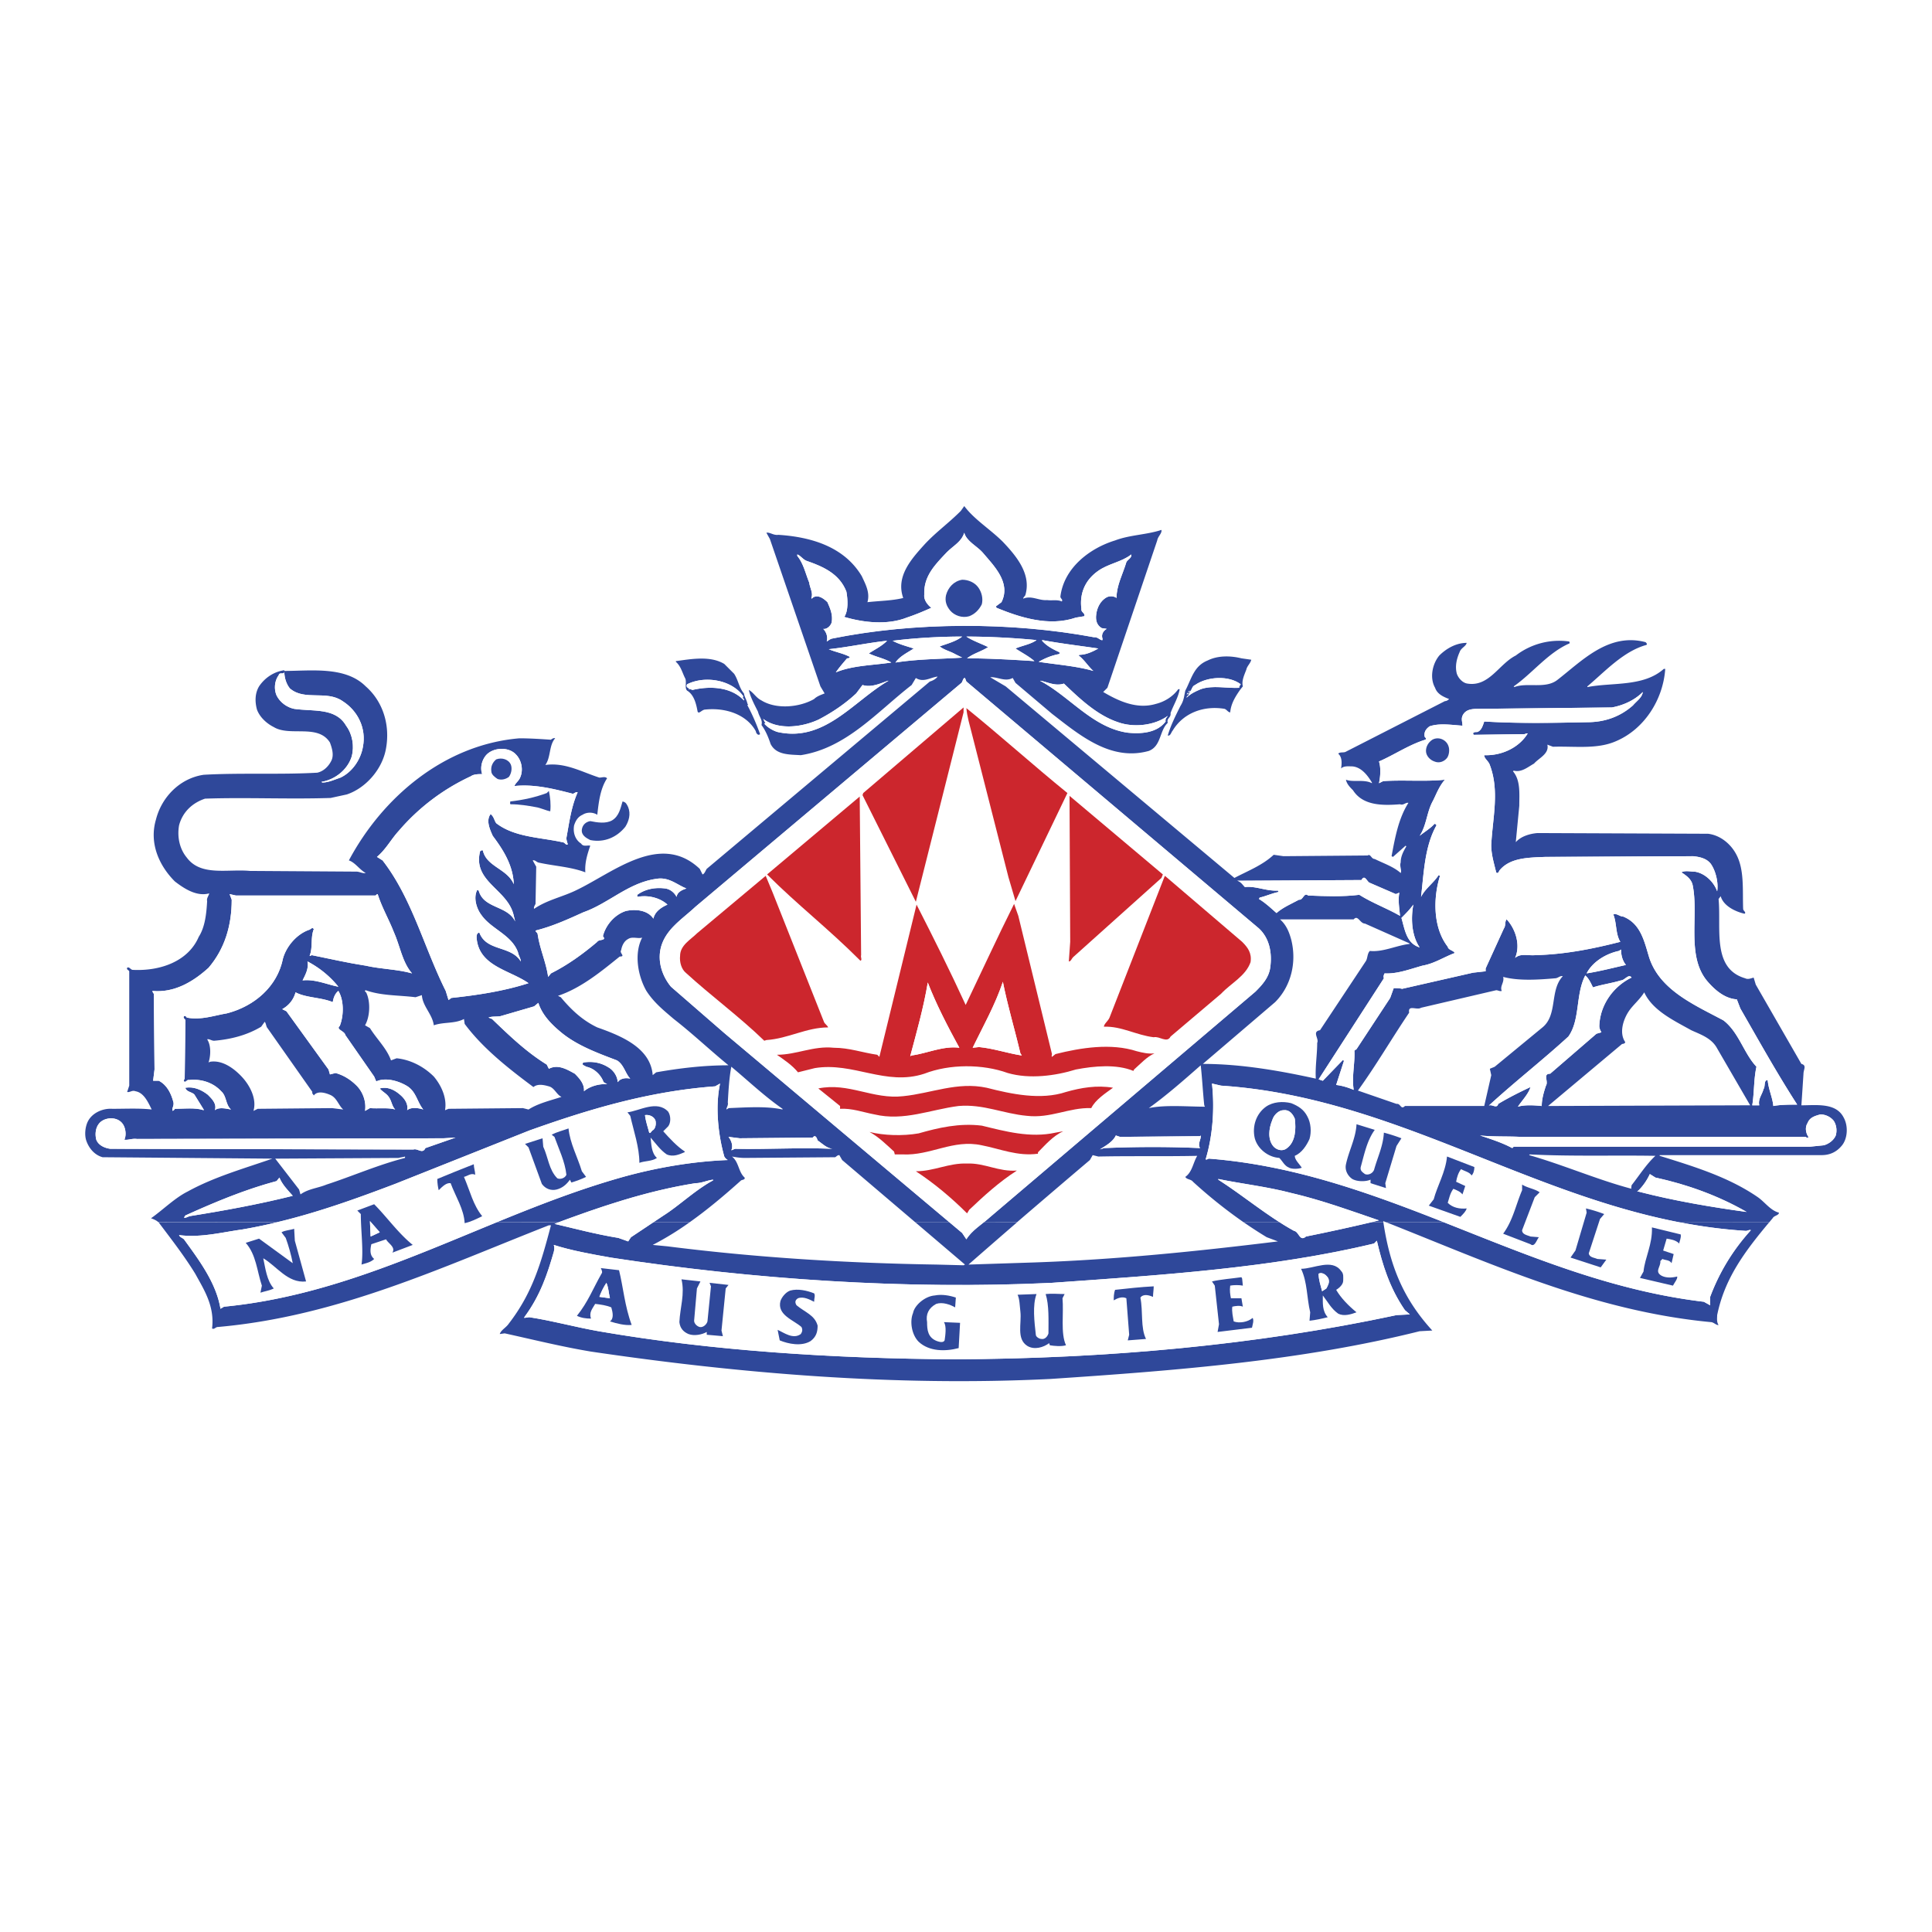 <svg xmlns="http://www.w3.org/2000/svg" width="2500" height="2500" viewBox="0 0 192.756 192.756"><g fill-rule="evenodd" clip-rule="evenodd"><path fill="#fff" d="M0 0h192.756v192.756H0V0z"/><path d="M15.797 121.942c.014 0 .027.012.039.024 1.261 1.681 2.521 3.29 3.641 5.11.841 1.541 1.96 3.221 1.681 5.461.209.14.35-.141.56-.141 11.971-1.05 22.333-5.95 33.044-10.15h.209c-.98 3.71-1.82 6.721-4.2 9.801-.28.421-.77.63-.91 1.05l.49-.069c2.87.63 5.671 1.33 8.611 1.82 14.702 2.17 30.313 3.5 45.855 2.73 12.602-.841 25.062-1.821 36.822-4.762l1.262-.069c-2.982-3.259-4.248-6.587-4.883-10.801l-1.176-.005c-2.104.492-4.352.986-6.543 1.425-.631.56-.699-.49-1.189-.561a25.802 25.802 0 0 1-1.447-.864h-3.588a43.355 43.355 0 0 0 2.305 1.495l1.119.419c-7.98.98-16.102 1.82-24.361 2.101l-6.512.211c1.594-1.395 3.209-2.8 4.844-4.213l-3.307-.013c-.641.514-1.317 1.007-1.747 1.705l-.42-.631-1.278-1.074h-3.403l4.961 4.226-.14.069-2.661-.069c-9.03-.141-18.062-.701-26.882-1.82l-1.47-.141a30.06 30.06 0 0 0 3.689-2.265h-3.619l-2.241 1.495-.28.419-.98-.35c-2.17-.35-4.271-.91-6.371-1.4l.399-.148-6.147-.016c-8.754 3.579-17.375 7.474-27.225 8.426l-.351.209c-.42-2.59-2.17-4.9-3.64-6.93-.14-.141-.42-.21-.49-.42 2.169.279 4.27-.281 6.3-.561a52.367 52.367 0 0 0 3.444-.711l-11.814-.012zm122.498 0c10.4 4.105 20.678 8.855 32.398 9.966.279 0 .559.35.77.28-.211-.28-.141-.701-.141-.98.738-3.623 2.697-6.281 5.201-9.27l-8.949.004a50.19 50.19 0 0 0 6.619.864c.141 0 .35-.14.49-.069a20.512 20.512 0 0 0-4.061 6.65v.84l-.631-.35c-9.311-1.109-17.568-4.636-25.918-7.925l-5.778-.01zm1.875 8.776l.49.42-1.33.07c-14.072 3.011-28.914 4.34-44.035 4.41-12.042-.07-24.222-.84-35.564-2.801-2.38-.42-4.62-1.049-6.931-1.399l-.49.069v-.069c1.61-2.171 2.31-4.341 2.94-6.511.07-.28.07-.49 0-.7 1.751.56 3.711.91 5.67 1.26 14.142 2.171 29.333 3.221 44.034 2.521 10.922-.771 21.914-1.47 32.135-3.92l.279-.28c.562 2.38 1.261 4.69 2.802 6.93z" fill="#2f489a"/><path d="M27.613 121.942c4.05-.958 7.933-2.35 11.816-3.826l13.371-5.32c5.881-2.101 11.901-3.92 18.552-4.411l.491-.279c-.491 2.24-.21 5.041.419 7.28.07.141.21.28.351.351-3.57.14-7.141.771-10.432 1.68-4.327 1.211-8.483 2.831-12.609 4.521l6.147.006c4.36-1.61 8.917-3.149 13.672-3.896.63 0 1.12-.279 1.75-.35v.07c-1.82.98-3.361 2.52-5.041 3.57l-.909.605h3.619c1.786-1.266 3.497-2.708 5.131-4.176.14-.07.42-.07.35-.28-.629-.561-.56-1.54-1.26-2.101.35.07.84.141 1.26.141l9.031-.07c.14-.07.209-.21.42-.21l.28.49 7.291 6.206h3.403l-22.455-18.877-5.32-4.621c-.98-1.19-1.47-2.87-.84-4.41.63-1.541 2.1-2.451 3.29-3.571l26.533-22.332c.14-.14.14-.491.35-.491l.141.351 29.192 24.643c1.051.98 1.332 2.45 1.121 3.92-.141.979-.77 1.68-1.471 2.38l-26.533 22.542a11.4 11.4 0 0 1-.562.473l3.307-.007c2.389-2.051 4.816-4.129 7.268-6.206l.281-.49.559.14c3.221-.069 6.721 0 9.871-.069-.42.699-.49 1.609-1.189 2.1.141.28.561.211.77.49a48.715 48.715 0 0 0 5.047 4.037l3.588-.001c-2.098-1.341-4.059-2.933-6.113-4.246v-.069c2.379.489 4.898.77 7.279 1.399 3.012.7 5.881 1.75 8.752 2.73-.244.06-.49.118-.738.178l1.176.008-.018-.115.295.116 5.779-.001c-7.467-2.932-15.006-5.686-23.436-6.346-.141 0-.211.14-.352.069.701-2.31.91-5.04.631-7.561l.91.21c16.705 1.109 29.883 10.579 45.746 13.638l8.949-.011c.109-.134.219-.265.33-.396.141-.28.631-.28.631-.561-.842-.21-1.4-1.05-2.102-1.54-2.939-2.03-6.439-3.08-9.801-4.13v-.07h16.172c.77 0 1.471-.28 2.031-.98.559-.699.629-1.96.141-2.8-.771-1.471-2.732-1.189-4.201-1.189.07-.98.139-2.101.209-3.151 0-.42.35-.84-.209-.979l-4.551-7.911-.211-.7c-.279.07-.559.211-.84.07-3.359-.98-2.379-4.97-2.66-7.911l.211-.28c.279.98 1.471 1.541 2.379 1.75.211-.14-.139-.28-.139-.49-.07-1.89.139-3.919-.701-5.46-.561-1.05-1.609-1.89-2.801-2.03l-17.012-.07c-.84.07-1.68.351-2.17.911l.35-3.641c0-1.19.141-2.521-.629-3.431l.07-.069c.77.209 1.4-.35 2.029-.701.49-.559 1.541-.979 1.33-1.89l.561.21c2.17-.071 4.41.28 6.301-.561 2.801-1.19 4.691-4.13 4.9-7.21h-.141c-2.029 1.82-5.18 1.33-7.631 1.82v-.073c1.682-1.399 3.57-3.5 5.881-4.13.141-.07 0-.21-.07-.28-3.709-.979-6.369 1.891-8.82 3.781-1.189.91-3.01.209-4.271.7l-.068-.071c1.82-1.26 3.43-3.359 5.529-4.27.07 0 .07-.14 0-.209a7.1 7.1 0 0 0-5.32 1.4c-1.68.84-2.66 3.15-4.83 2.8-.49-.07-.91-.561-1.051-.98-.209-.77 0-1.54.281-2.17.141-.42.629-.56.699-.911-1.051 0-2.029.561-2.73 1.261-.699.84-.98 2.239-.42 3.22.211.63.84.91 1.4 1.121-.141.14-.279.209-.42.209l-9.871 5.041c-.209.14-.631 0-.77.21.42.35.35 1.05.279 1.47.281-.28.77-.209 1.121-.209.91.07 1.539.91 1.959 1.61v.07c-.77-.42-1.889-.07-2.59-.351.07.42.42.771.701 1.051.979 1.54 2.939 1.54 4.689 1.399.35.14.561-.21.84-.14-.98 1.541-1.33 3.431-1.68 5.32l.141.07 1.26-1.12.07.07c-.281.49-.561.98-.561 1.61-.141.35.141.771 0 1.051-.699-.631-1.75-.98-2.59-1.4-.352 0-.42-.56-.701-.351l-8.4.07-.98-.14c-1.119 1.05-2.59 1.61-3.92 2.311L100.336 68.48l-1.541-.91c.701-.07 1.471.49 2.242.07l.279.491 3.639 3.08c2.801 2.17 5.881 4.76 9.662 3.71 1.26-.491 1.051-2.03 1.891-2.8-.141-.491.35-.491.279-.98.279-.77.77-1.54.91-2.38h-.141c-.559.77-1.398 1.26-2.238 1.469-1.891.561-3.711-.28-5.252-1.189l.42-.42 4.971-14.702c.07-.419.49-.699.42-1.049-1.471.489-3.15.489-4.621 1.049-2.52.771-5.109 2.73-5.459 5.602 0 .21.279.279.139.49-.42-.21-.98-.07-1.469-.14-.84.07-1.541-.49-2.381-.14 0-.14.139-.21.211-.351.629-2.1-.912-3.92-2.24-5.32-1.262-1.26-2.871-2.24-3.852-3.57l-.35.49c-1.26 1.26-2.381 2.03-3.57 3.29-1.33 1.47-2.94 3.221-2.17 5.391-1.121.28-2.38.28-3.571.42.28-.979-.21-1.82-.56-2.59-1.75-2.94-5.041-3.92-8.331-4.131-.49.07-.84-.28-1.19-.209l.35.63 5.041 14.701.419.701c-.35.14-.77.279-1.05.56-1.47.84-3.78 1.05-5.25.14-.561-.28-.771-.77-1.26-1.05.14.7.56 1.47.91 2.17.14.561.49.84.35 1.331.42.561.7 1.26.91 1.89.561 1.12 1.891 1.05 3.01 1.12 4.551-.7 7.631-4.341 11.062-7l.42-.701c.77.491 1.47-.07 2.17-.14-.14.21-.49.42-.77.49L70.512 86.684c-.14.209-.21.49-.42.56l-.28-.56c-3.92-3.711-8.61.349-12.251 2.1-1.4.7-2.94.98-4.271 1.89-.07-.14.07-.35.14-.49l.07-3.711-.35-.629c.21-.071.35.139.56.209 1.54.35 3.22.42 4.69.98-.07-.98.21-1.82.49-2.66-.28-.07-.7.14-.91-.21-.56-.351-.84-1.051-.7-1.82.14-.42.35-.841.84-1.051.419-.28 1.05-.28 1.47 0 .14-1.189.28-2.59.98-3.64-.21-.21-.491-.07-.77-.07-1.75-.561-3.431-1.54-5.391-1.26.56-.771.351-1.961.98-2.661-.14-.07-.35.071-.42.141-1.05-.07-2.1-.141-3.149-.141-7.491.63-13.652 5.88-17.012 12.182.63.209 1.05.91 1.68 1.26-.28.07-.63-.141-.91-.141l-10.641-.07c-2.24-.209-4.901.56-6.3-1.33-.7-.84-.98-2.03-.77-3.22.35-1.331 1.33-2.24 2.59-2.66 4.061-.141 8.331.069 12.532-.07l1.61-.35c1.89-.63 3.57-2.521 3.92-4.621.42-2.38-.35-4.691-2.03-6.162-2.03-2.03-5.46-1.54-8.121-1.54v-.07c-1.05.141-1.96.77-2.521 1.61-.419.701-.419 1.541-.21 2.311.28.77.98 1.401 1.68 1.75 1.611.979 4.411-.35 5.601 1.54.21.56.42 1.26.14 1.82-.28.561-.77 1.05-1.399 1.19-3.571.21-7.701 0-11.341.21-2.381.35-4.201 2.24-4.761 4.48-.7 2.381.35 4.621 1.89 6.161.91.7 2.17 1.54 3.43 1.19-.07.28-.28.49-.21.77-.07 1.26-.21 2.59-.84 3.571-1.05 2.45-3.85 3.43-6.58 3.291-.21 0-.35-.351-.561-.21-.069.21.141.21.21.35v11.411l-.21.63c.28.07.49-.21.84-.069.84.14 1.261 1.119 1.611 1.819-1.19-.14-2.59-.069-3.92-.069-.98-.07-2.03.42-2.45 1.26-.28.561-.351 1.4-.141 1.96.28.771.841 1.4 1.61 1.61l16.942.141c-2.8.979-5.811 1.819-8.471 3.29-1.26.63-2.45 1.82-3.64 2.66.197.065.519.193.73.384l11.816.012zm7.475-46.46c.28-1.051.07-2.24-.56-3.081-1.05-1.82-3.29-1.4-5.18-1.68-.7-.14-1.4-.631-1.75-1.331-.28-.629-.209-1.47.21-2.03.069-.35.56 0 .56-.35 0 .629.21 1.26.561 1.68 1.47 1.26 3.64.14 5.25 1.26 1.54.98 2.38 2.73 2.031 4.551-.21 1.26-1.05 2.52-2.24 3.081-.63.209-1.19.49-1.82.49l-.07-.07c1.329-.21 2.589-1.19 3.008-2.52zM138 77.932l-.42.21c.139-.631.209-1.541 0-2.171 1.471-.63 3.01-1.68 4.619-2.169.211-.141-.068-.211-.068-.351-.07-.49.209-.77.488-.98.98-.35 2.24-.14 3.291-.07 0-.35-.139-.63 0-.979.279-.63.91-.7 1.541-.7l13.371-.14c1.119-.21 2.24-.7 3.08-1.54-.07.56-.631.91-.98 1.33-1.26 1.12-2.801 1.68-4.551 1.68-3.57.07-6.721.141-10.291-.07-.141.42-.279.911-.699 1.051-.211 0-.35 0-.42.139l.07.14 5.109-.069c.07-.071.211-.071.281-.071-.842 1.401-2.592 2.241-4.342 2.17 0 .35.42.56.561.98.98 2.59.279 5.25.141 7.981 0 .98.279 1.82.49 2.729.209.21.279-.14.35-.209 1.049-1.26 2.871-1.26 4.551-1.33l14.771-.07c.629.07 1.33.21 1.75.77.49.7.77 1.89.629 2.73-.35-.98-1.26-1.82-2.24-1.96-.42 0-.98-.14-1.328.07.42.28.979.63 1.119 1.26.631 3.011-.631 7.001 1.4 9.521.699.84 1.75 1.82 3.01 1.89l.35.91c1.891 3.291 3.641 6.441 5.672 9.592-.701 0-1.68 0-2.381.14-.07-.841-.49-1.681-.561-2.59-.42 0-.209.629-.42.909-.141.561-.561.98-.42 1.611h-.701c.211-1.261.141-2.591.422-3.851-1.262-1.331-1.75-3.431-3.291-4.62-2.871-1.541-6.371-3.011-7.42-6.302-.49-1.61-.842-3.36-2.592-4.06-.35 0-.629-.35-.98-.21.352.84.211 1.96.701 2.73-2.73.7-5.531 1.26-8.471 1.33-.77.07-1.471-.21-2.031.28.561-1.26.07-2.87-.84-3.851-.209.21-.07.63-.279.911l-1.82 3.99v.28l-1.26.141-7.07 1.609c-.281-.069-.561-.069-.84-.069l-.352.979-3.359 5.11-.211.14c.07 1.261-.279 2.591-.07 3.921-.49-.209-1.119-.42-1.75-.49l.771-2.38-.07-.14-2.031 2.1-.42-.14 6.512-10.081c-.07-.21 0-.351.07-.49 1.26.07 2.52-.42 3.779-.771 1.189-.209 2.1-.84 3.221-1.26-.141-.28-.631-.28-.701-.63-1.469-1.89-1.469-4.831-.77-7.071l-.141-.07c-.488.77-1.33 1.331-1.75 2.17.281-2.38.352-5.041 1.541-7.141-.07-.141-.141-.141-.211-.141-.35.42-1.049.84-1.471 1.19.701-1.05.701-2.38 1.332-3.5.35-.7.629-1.47 1.189-2.1-1.96.213-4.2.003-6.159.143zm16.24 30.383c-.209.63-.42 1.33-.42 2.03-.699-.069-1.68-.14-2.379.069.42-.629 1.051-1.26 1.26-1.96-1.051.49-2.17 1.05-3.221 1.681-.141.56-.699-.07-.98.21 2.59-2.38 5.461-4.62 7.98-6.931 1.191-1.681.701-4.2 1.682-6.091.35.28.561.77.77 1.19.84-.28 1.891-.421 2.801-.7.35 0 .77-.7 1.049-.28-1.75.84-3.148 2.66-3.219 4.83 0 .281.139.491.209.631l-.49.14-4.619 3.99c-.772.001-.142.772-.423 1.191zm-12.461-7.771l7.492-1.749c.209 0 .35.14.559.069-.209-.49.281-.84.141-1.4 1.539.421 3.57.281 5.182.141.279 0 .488-.28.77-.21-1.33 1.4-.49 3.851-2.031 5.11l-4.76 3.921c-.141.069-.35.14-.49.209l.141.631-.701 3.08h-7.91c-.42.421-.42-.28-.84-.21l-3.852-1.33c1.82-2.521 3.361-5.181 5.111-7.771-.142-.841.768-.211 1.188-.491zm16.522-3.43c.561-1.12 1.891-1.96 3.221-2.24l.211-.14c0 .56.141 1.12.49 1.54-1.262.281-2.59.63-3.922.84zm3.5 7.071c.072-.069.281 0 .352-.21-.631-.909-.211-2.24.35-3.08.42-.63 1.119-1.19 1.541-1.89.84 1.819 2.939 2.801 4.689 3.779.91.42 2.031.771 2.59 1.821l3.291 5.671-20.162.069 7.349-6.16zM141.01 90.253c-.279 1.47-.141 3.151.629 4.27-1.328-.42-1.469-1.749-1.818-2.94.419-.419.839-.84 1.189-1.33zm-.42 3.851l.07.07c-1.33.141-2.66.84-3.99.701-.281.28-.211.77-.42 1.05l-4.551 6.86c-.84.141-.07.841-.281 1.26 0 1.191-.209 2.382-.139 3.571-3.5-.77-7.422-1.47-11.271-1.47l7.211-6.161c1.609-1.61 2.17-3.99 1.609-6.231-.209-.77-.49-1.47-1.119-2.03h7.35c.42-.49.631.42 1.121.42l4.41 1.96zm-20.861 20.442c-3.012-.14-6.371-.14-9.592 0-.141.07-.279.07-.42.14.561-.35 1.33-.77 1.609-1.399l.42.14 7.982-.069.068-.07c.071.348-.349.838-.067 1.258zm-5.112-3.99c1.75-1.26 3.43-2.73 5.18-4.271.141 1.26.211 2.66.352 3.991l.068.139c-1.748 0-3.92-.209-5.6.141zm21.213-22.753c.35-.629.559.211.84.28l2.59 1.121.35-.14c-.141.77 0 1.54.07 2.31-1.33-.77-2.73-1.26-4.061-2.1-1.68.21-3.43.14-5.111.07-.42-.351-.488.489-.908.42-.771.42-1.611.77-2.24 1.33-.49-.42-1.051-.98-1.752-1.4l.07-.14c.631-.141 1.191-.42 1.891-.561l-.07-.139c-1.189.07-2.24-.49-3.291-.35-.209-.21-.42-.56-.77-.63l12.392-.071zm-32.625-21.842c-2.1-.14-4.619-.28-6.72-.28.63-.49 1.47-.7 2.101-1.12-.701-.351-1.541-.63-2.17-1.05 2.379 0 4.76.14 7 .35-.561.42-1.471.56-2.1.84.629.42 1.33.77 1.889 1.26zm2.451-.91c-.631-.28-1.26-.63-1.68-1.12v-.07c1.891.35 3.709.56 5.6.84-.49.279-1.189.63-1.891.63l-.068.07c.561.419.98 1.119 1.469 1.539-1.68-.49-3.641-.629-5.459-.91.629-.35 1.26-.629 2.029-.77.071.001.071-.209 0-.209zm5.881 7.001c1.541.56 3.641.35 4.971-.63-.07.14-.281.28-.211.56-.84 1.12-2.379 1.261-3.779 1.12-3.5-.49-5.811-3.641-8.752-5.18h.07c.699.14 1.471.559 2.311.28 1.539 1.469 3.291 3.149 5.39 3.85zm-29.404-9.311c.28.069.7-.211.841-.631.14-.77-.141-1.4-.42-2.03-.351-.35-.911-.77-1.4-.49-.14.07-.14.209-.21.07.21-.49-.14-.979-.21-1.541-.35-.84-.56-1.89-1.19-2.66v-.14c.28.07.56.49.91.63 1.609.56 3.29 1.26 3.99 3.08.14.77.21 1.89-.21 2.521 1.89.56 4.271.84 6.23.07.84-.28 1.68-.63 2.45-.979-.35-.28-.77-.771-.7-1.331-.07-1.82 1.05-2.94 2.24-4.201.7-.7 1.47-1.05 1.75-1.96.211.84 1.26 1.331 1.821 1.96 1.121 1.33 2.871 3.01 1.891 4.971l-.561.42.07.14c2.381.979 5.25 1.89 7.91.979l.842-.139c.139-.281-.352-.42-.281-.701-.211-1.54.35-2.87 1.609-3.78 1.051-.77 2.381-.91 3.361-1.68.07.35-.35.49-.49.77-.35 1.19-.98 2.311-.98 3.57-.279-.21-.699-.21-.98-.07-.629.35-.979 1.05-1.049 1.75-.07.561.07 1.05.559 1.33l.49.071c-.35.209-.559.559-.42.979v.14c-.209.07-.49-.35-.84-.28-8.26-1.541-17.921-1.541-26.182.14-.21.07-.351.21-.49.28.14-.488-.07-.978-.351-1.258zm-4.55 10.291c-.49-.14-1.05-.49-1.33-.84l.14-.07c-.14-.07-.14-.281-.28-.42 1.54 1.19 3.991.84 5.601.07 1.33-.7 2.59-1.541 3.71-2.59l.63-.84c.84.28 1.75-.14 2.521-.42h.069c-3.5 2.029-6.371 6.16-11.061 5.11zm5.811-5.951c.28-.42.7-.909 1.12-1.4.14 0 .209 0 .279-.14-.63-.351-1.47-.49-2.1-.77 1.96-.21 3.851-.631 5.811-.84-.56.561-1.19.84-1.82 1.26.7.351 1.54.49 2.24.91-1.82.28-3.85.28-5.53.98zm5.95-.98c.42-.63 1.19-.979 1.82-1.399-.63-.21-1.47-.42-2.1-.771 2.24-.28 4.69-.42 6.931-.42-.63.49-1.47.7-2.24.98.42.35 1.05.489 1.54.77l.7.35c-2.1.14-4.481.14-6.651.49zM61.971 94.804c.07-.419.28-.91.7-1.12.42-.279.98 0 1.4-.14-.84 1.61-.42 3.851.42 5.32.77 1.19 1.75 1.96 2.73 2.801 1.89 1.47 3.5 3.01 5.46 4.62-2.45 0-4.831.28-7.211.7l-.35.28c-.21-2.73-3.151-3.921-5.531-4.761-1.47-.699-2.59-1.75-3.641-3.011l-.28-.14c2.31-.77 4.34-2.45 6.161-3.92.632.001-.068-.349.142-.629zm10.642 15.191c.07-1.26.14-2.45.35-3.569 1.681 1.399 3.291 2.939 5.11 4.2v.069c-1.61-.35-3.57-.21-5.32-.14-.07 0-.14.07-.28.14 0-.21.21-.419.14-.7zm1.19 3.571l7.281-.07c.28-.35.42.07.49.279.489.351.91.771 1.47.841-3.36-.141-6.44.069-9.661 0-.14 0-.28.14-.42.14.21-.42 0-.98-.28-1.33l1.12.14zM58.191 91.024c2.591-.911 4.551-3.01 7.421-3.361 1.19-.14 1.96.63 2.87.98-.42.14-.91.349-.98.84-.209-.42-.629-.77-1.12-.84-1.05-.14-2.03.07-2.8.63v.21c1.05-.21 2.24.07 3.01.77-.63.28-1.261.7-1.4 1.4-.56-.84-1.75-.98-2.73-.77-1.12.35-2.03 1.4-2.31 2.521.42.489-.42.279-.56.56-1.4 1.19-2.94 2.31-4.621 3.15l-.28.35c-.209-1.47-.84-2.8-1.05-4.27 0-.14-.21-.21-.21-.35 1.68-.421 3.22-1.12 4.76-1.82zm-4.9 9.381l.42-.351c.35 1.12 1.19 2.03 2.101 2.801 1.61 1.399 3.71 2.169 5.74 2.939.7.42.84 1.33 1.33 1.82-.35-.07-.7-.07-1.05.141l-.21.21c0-.561-.42-1.19-.911-1.471-.77-.489-1.61-.63-2.52-.489-.21.279.14.279.28.42.77.14 1.47.77 1.75 1.54l.35.21c-.77-.07-1.75.209-2.31.7.07-.7-.42-1.261-.91-1.751-.77-.42-1.68-.979-2.59-.49l-.21-.42c-2.031-1.26-3.641-2.8-5.46-4.55l-.351-.141c.351-.14.771-.07 1.19-.14l3.361-.978zm-10.011 7c-.98-.979-2.311-1.68-3.71-1.82l-.56.21c-.42-1.189-1.4-2.1-2.101-3.22l-.49-.28c.49-.841.561-2.311.14-3.221 0-.069-.28-.21-.07-.279 1.54.56 3.291.489 4.971.699l.63-.21c.07 1.121 1.05 1.891 1.19 3.011.979-.351 2.1-.14 3.01-.63l.07.49c1.82 2.45 4.411 4.479 6.86 6.3.42-.35 1.051-.21 1.541-.07.56.142.77.841 1.26 1.051-1.051.351-2.311.63-3.29 1.26l-.561-.14-7.42.07-.35.141c.209-1.192-.35-2.452-1.12-3.362zm-3.361 1.821c-.561-.49-1.261-.841-2.03-.63.21.28.63.489.84.77.35.421.35.98.7 1.33-.7-.21-1.68-.069-2.521-.14l-.49.28c.14-.91-.209-1.891-.84-2.521-.63-.63-1.33-1.05-2.101-1.26l-.56.14-.14-.49-4.201-5.811-.42-.21c.63-.35 1.12-.91 1.331-1.68 1.05.56 2.52.489 3.71.979.07-.42.21-.84.56-1.12.56.91.56 2.451.139 3.5-.42.351.49.491.561.911l2.87 4.13.21.49c.91-.421 2.17-.07 3.01.42.98.561 1.05 1.61 1.681 2.38-.42-.14-1.19-.28-1.61.071.141-.629-.279-1.19-.699-1.539zm-15.752-1.751c-.77-.84-1.96-1.749-3.22-1.54l-.14.071c.21-.631.28-1.681-.14-2.311.21-.07.42.14.7.14 1.681-.14 3.291-.56 4.69-1.4l.351-.49c.14.141.14.49.28.631l4.48 6.37c-.071.14.07.21.14.351.351-.49 1.121-.28 1.61-.07.7.279.84 1.051 1.33 1.47l-1.12-.14-7.42.07-.42.21c.349-1.191-.35-2.522-1.121-3.362zm6.511-11.551c1.19.63 2.24 1.47 3.081 2.52-1.121-.21-2.311-.771-3.571-.63.28-.56.631-1.19.49-1.89zm9.101-13.021a21.174 21.174 0 0 1 7.21-5.46c.28-.21.771-.21 1.121-.21-.21-.56-.071-1.26.28-1.75.63-.91 2.311-1.051 3.08-.211.561.561.771 1.541.42 2.311-.14.35-.49.56-.56.84 1.96-.21 3.92.28 5.81.77.141 0 .28-.21.491-.14-.63 1.399-.84 3.01-1.121 4.55 0 .209.07.42.14.629-.21.141-.28-.209-.56-.209-2.24-.49-4.76-.49-6.581-1.891-.209-.28-.209-.63-.56-.91-.491.63-.07 1.54.21 2.17 1.049 1.4 2.03 2.94 2.1 4.83-.63-1.539-2.73-1.75-3.08-3.36-.07-.07-.21 0-.28.07-.77 3.081 2.801 3.781 3.36 6.44l.14.561c-.77-1.61-3.15-1.261-3.64-3.081l-.14-.07c-.42.771-.07 1.89.419 2.521.981 1.4 3.011 1.96 3.641 3.71.07.351.28.63.28.911-.98-1.61-3.43-.981-4.13-2.871-.28 0-.28.351-.28.49.21 2.87 3.291 3.221 5.181 4.55-2.381.771-5.041 1.19-7.701 1.471l-.28.21-.28-.91c-2.17-4.341-3.36-9.241-6.301-13.021l-.56-.351c.911-.769 1.401-1.749 2.171-2.589zM20.807 96.555c1.61-1.891 2.311-4.201 2.311-6.791l-.21-.56.629.14h13.932c.07-.07.14-.14.21-.14.42 1.33 1.12 2.52 1.61 3.78.63 1.4.84 3.01 1.82 4.13-1.47-.42-3.081-.42-4.621-.771-1.82-.279-3.641-.7-5.391-1.05-.069.07-.209.07-.209.07.35-.841.07-1.82.42-2.66-.14-.281-.35.07-.489.07-1.19.419-2.241 1.61-2.591 2.87-.56 2.8-2.87 4.761-5.601 5.46-1.261.211-2.591.701-3.99.42-.07-.14-.21-.209-.28-.14-.14.21.14.28.14.421l-.069 5.739c0 .141-.141.211-.07.351.21.141.28-.21.49-.14 1.26-.141 2.45.28 3.22 1.12.56.489.42 1.33.98 1.819-.42-.069-1.19-.28-1.61.071.21-.631-.279-1.121-.7-1.541-.63-.49-1.4-.841-2.241-.699.07.419.701.419.911.699l.911 1.47v.071c-.841-.281-1.961-.141-2.871-.141-.07.141-.14.141-.21.21-.14-.21.14-.49.07-.841-.21-.84-.63-1.75-1.471-2.17h-.56l.14-1.12-.07-7.561a.53.53 0 0 1-.14-.28c2.17.213 4.06-.907 5.6-2.306zm-9.801 18.061c-.56-.07-1.19-.351-1.4-.91-.14-.56-.07-1.19.28-1.61.49-.63 1.82-.771 2.38.069.28.42.351 1.121.141 1.541.35.069.77-.14 1.26-.07l30.593-.069 1.19-.07-3.01 1.05c-.28.63-.771 0-1.19.14l-30.244-.071zm29.403.77v.141c-2.729.699-5.25 1.82-7.84 2.66-.84.35-1.82.42-2.59.98l-.14-.49-2.38-3.08 12.322-.07c.208-.071.418-.071.628-.141zm-21.912 5.881c2.94-1.33 5.951-2.59 9.101-3.43l.28-.351c.28.7.841 1.261 1.331 1.82-3.361.84-6.791 1.47-10.291 2.03-.21.069-.42.21-.56.14l.139-.209zm144.284-2.661c-3.43-.91-6.789-2.381-10.221-3.36l.07-.07c4.131.21 8.611.07 12.531.141-.91.84-1.609 1.96-2.381 2.94.001.139-.067.279.001.349zm11.483 2.311c-3.57-.49-7.281-1.121-10.781-2.03h-.141c.49-.42.98-1.12 1.262-1.75l.559.35c3.22.7 6.3 1.82 9.101 3.43zm8.89-7.631c-.209.489-.699.84-1.189.979l-1.4.141h-29.543l-.141.14c-1.051-.56-2.17-.91-3.221-1.26 1.33.14 2.73.07 4.061.14h28.424c.07.07.279.141.279 0-.279-.421-.35-.979-.07-1.399.211-.561.77-.701 1.26-.841.561 0 1.051.28 1.332.63.279.419.349.98.208 1.47z" fill="#2f489a"/><path d="M82.484 64.001c.14-.07.28-.21.49-.28 8.261-1.68 17.922-1.68 26.182-.14.35-.07.631.35.84.28v-.14c-.139-.42.07-.77.42-.979l-.49-.071c-.488-.28-.629-.77-.559-1.33.07-.7.42-1.4 1.049-1.75.281-.14.701-.14.98.07 0-1.26.631-2.38.98-3.57.141-.28.561-.42.49-.77-.98.77-2.311.91-3.361 1.68-1.26.91-1.82 2.24-1.609 3.78-.07.281.42.42.281.701l-.842.139c-2.66.91-5.529 0-7.91-.979l-.07-.14.561-.42c.98-1.96-.77-3.641-1.891-4.971-.561-.629-1.61-1.12-1.821-1.96-.279.91-1.05 1.26-1.75 1.96-1.19 1.26-2.311 2.381-2.24 4.201-.07.56.35 1.05.7 1.331-.77.35-1.61.7-2.45.979-1.96.77-4.34.49-6.23-.07.42-.63.35-1.75.21-2.521-.7-1.82-2.381-2.52-3.99-3.08-.35-.14-.63-.56-.91-.63v.14c.63.77.84 1.82 1.19 2.66.07.561.42 1.05.21 1.541.07.14.07 0 .21-.07.49-.28 1.05.14 1.4.49.279.63.56 1.26.42 2.03-.141.42-.561.7-.841.631.281.278.491.768.351 1.258zm11.901-4.621c.21-.77.77-1.399 1.61-1.54.629 0 1.261.28 1.61.77.35.491.49 1.121.35 1.681-.279.56-.699.98-1.259 1.19-.701.209-1.471-.07-1.891-.561-.35-.42-.56-.91-.42-1.54z" fill="#fff"/><path d="M96.696 61.481c.56-.21.98-.631 1.259-1.19.141-.56 0-1.19-.35-1.681-.35-.49-.981-.77-1.61-.77-.84.141-1.4.77-1.61 1.54-.14.63.07 1.121.42 1.54.42.491 1.19.77 1.891.561z" fill="#2f489a"/><path d="M95.295 65.261c-.49-.281-1.12-.42-1.54-.77.77-.281 1.61-.49 2.24-.98-2.24 0-4.69.14-6.931.42.63.35 1.47.561 2.1.771-.63.42-1.4.77-1.82 1.399 2.17-.35 4.551-.35 6.651-.49l-.7-.35zM96.416 63.511c.629.42 1.469.7 2.17 1.05-.631.419-1.471.629-2.101 1.12 2.101 0 4.621.14 6.72.28-.559-.49-1.26-.84-1.889-1.26.629-.28 1.539-.42 2.1-.84a75.249 75.249 0 0 0-7-.35zM105.656 65.261c-.77.14-1.4.419-2.029.77 1.818.28 3.779.42 5.459.91-.488-.42-.908-1.12-1.469-1.539l.068-.07c.701 0 1.4-.351 1.891-.63-1.891-.28-3.709-.491-5.6-.84v.07c.42.49 1.049.84 1.68 1.12.071-.001.071.209 0 .209zM88.504 63.931c-1.96.209-3.851.63-5.811.84.63.28 1.47.419 2.1.77-.07.14-.14.14-.279.14-.42.491-.84.98-1.12 1.4 1.68-.7 3.71-.7 5.53-.98-.7-.42-1.541-.56-2.24-.91.63-.42 1.26-.7 1.82-1.26z" fill="#fff"/><path d="M116.998 72.892c1.049-1.75 3.08-2.521 5.18-2.17.211.07.35.35.561.35.07-.84.49-1.54.98-2.24l.279-.351c-.141-.559.141-1.119.35-1.68.07-.35.42-.629.49-.98l-.98-.14c-1.119-.279-2.379-.279-3.359.21-1.4.56-1.611 1.82-2.24 3.011-.141.63-.141.98-.49 1.54-.49.98-.98 1.96-1.26 2.94.278.07.348-.35.489-.49zm1.539-3.781v.14h-.139l.139-.14zm.07.14c0-.069.141-.14.07-.209-.07-.14-.07.07-.141 0l.141-.14v.14c.279-.21.209-.561.561-.7 1.189-.84 3.359-.98 4.549-.07-.068.139-.209.209-.139.35-1.26.07-2.66-.28-3.852.141-.488.21-.979.42-1.398.84 0-.212.209-.142.209-.352zM68.552 68.901c.7.42.91 1.33 1.05 2.1.14.281.42-.209.77-.209 2.03-.21 4.13.491 5.04 2.17 0 .14.21.49.421.28-.351-.98-.771-1.96-1.261-2.871l.07-.141h-.07c-.07-.419-.28-.629-.35-1.049-.49-.561-.56-1.33-.98-1.961l-.98-.979c-1.399-.84-3.29-.49-4.83-.28v.07c.49.42.63 1.05.91 1.61.21.35-.07.98.21 1.26zm0-.63c1.82-.91 4.48-.42 5.601 1.189-.14.281.14.21.07.42-1.26-1.33-3.29-1.471-5.111-1.05-.108 0-.259-.122-.354-.077-.007.021-.024.045-.066.077a.116.116 0 0 1 .066-.077c.039-.12-.384-.126-.206-.482z" fill="#2f489a"/><path d="M33.969 77.583c1.19-.561 2.03-1.821 2.24-3.081.35-1.82-.491-3.571-2.031-4.551-1.61-1.12-3.78 0-5.25-1.26-.351-.42-.561-1.051-.561-1.68 0 .35-.49 0-.56.35-.42.56-.491 1.4-.21 2.03.35.7 1.051 1.19 1.75 1.331 1.89.279 4.13-.14 5.18 1.68.63.841.84 2.03.56 3.081-.419 1.33-1.68 2.31-3.01 2.52l.07.07c.631-.001 1.191-.281 1.822-.49zM66.102 94.034c-.63 1.54-.14 3.22.84 4.41l5.32 4.621 23.733 19.951.42.631c.56-.91 1.54-1.471 2.309-2.171l26.533-22.542c.701-.7 1.33-1.4 1.471-2.38.211-1.471-.07-2.94-1.121-3.92L96.416 67.991l-.141-.351c-.21 0-.21.351-.35.491L69.392 90.463c-1.19 1.12-2.66 2.03-3.29 3.571zm30.594 26.673l-.211.351c-1.54-1.541-3.29-3.012-5.11-4.201 1.82 0 3.29-.841 5.11-.771 1.751-.07 3.15.84 4.97.701-1.75 1.119-3.289 2.52-4.759 3.92zm6.861-5.741v.141c-2.031.279-3.781-.49-5.602-.841-2.87-.63-5.11 1.051-7.911.91h-.77l-.07-.279c-.77-.7-1.54-1.471-2.45-1.961 1.4.351 3.291.421 4.901.141 1.96-.561 4.061-1.05 6.3-.771 2.311.561 4.83 1.261 7.352.699l.77-.139c-1.052.49-1.751 1.33-2.52 2.1zm5.32-4.41c-2.24-.07-4.061 1.051-6.441.77-2.311-.21-4.34-1.189-6.791-.979-2.8.35-5.461 1.54-8.401.84-1.12-.21-2.24-.63-3.43-.56v-.28l-2.17-1.75c3.01-.63 5.46 1.12 8.471.77 2.8-.28 5.391-1.47 8.331-.839 2.451.629 5.391 1.26 7.912.419 1.469-.419 3.08-.7 4.689-.419-.77.557-1.75 1.188-2.17 2.028zm7.35-23.173l7.701 6.581c.561.56.98 1.12.84 2.03-.49 1.4-1.959 2.1-2.939 3.15l-5.041 4.271c-.35.7-1.119-.07-1.68.07-1.75-.21-3.221-1.121-4.971-1.051 0-.279.42-.56.561-.91l5.461-14.001.068-.14zm-9.52-7.981l9.311 7.841-.141.351-8.82 7.91c-.141.14-.211.42-.42.42l.139-1.96-.069-14.562zm-.211-.28l-5.18 10.781-.701-2.38-3.64-14.281c-.21-.841-.49-1.751-.56-2.591 3.29 2.661 6.722 5.741 10.081 8.471zm-10.151 21.143c1.61-3.36 3.151-6.721 4.831-10.081l.42 1.189 3.359 13.792c0 .07-.068.21 0 .279l.352-.279c2.52-.63 5.529-1.121 8.121-.28.559.14 1.119.28 1.75.21-.771.35-1.4 1.051-2.031 1.61l-.068.141c-1.682-.7-3.922-.49-5.742-.141-2.029.63-4.619.98-6.791.351-2.52-.91-5.81-.91-8.33.069-3.851 1.26-7.071-1.19-10.921-.56l-1.68.42c-.561-.7-1.4-1.26-2.101-1.75 1.96 0 3.641-.91 5.67-.7 1.54 0 2.871.489 4.34.7l.21.209 3.71-15.191c1.681 3.291 3.361 6.651 4.901 10.012zM86.124 79.122l10.011-8.541v.49l-4.761 18.902-5.32-10.641.07-.21zm-.35.35l.14 15.822c-.07.21.141.49-.07.56-3.29-3.29-6.23-5.53-9.311-8.61l9.241-7.772zM67.852 95.364c0-1.05 1.05-1.611 1.681-2.24l6.86-5.741.7 1.681 5.11 12.881c.07.211.351.351.42.561-2.17 0-3.99 1.12-6.161 1.261l-.21.069c-2.45-2.381-5.32-4.48-7.841-6.79-.419-.352-.629-1.052-.559-1.682zM123.648 68.621c-.07-.141.07-.21.139-.35-1.189-.91-3.359-.771-4.549.07-.352.139-.281.49-.561.7.07.07-.07.14-.07.209 0 .21-.209.14-.209.351.42-.42.91-.63 1.398-.84 1.192-.42 2.593-.07 3.852-.14z" fill="#fff"/><path d="M118.537 69.042c.07.07.07-.14.141 0v-.14l-.141.14zM68.758 68.754a.116.116 0 0 0-.066.077c.042-.031.059-.056.066-.077zM68.758 68.754c.095-.045.245.077.354.077 1.821-.42 3.851-.28 5.111 1.05.07-.21-.21-.14-.07-.42-1.12-1.609-3.78-2.1-5.601-1.189-.178.355.245.361.206.482zM86.054 68.341l-.63.84c-1.121 1.049-2.381 1.89-3.71 2.59-1.61.771-4.061 1.121-5.601-.07.14.14.14.35.28.42l-.14.07c.28.35.84.7 1.33.84 4.69 1.05 7.561-3.081 11.061-5.111h-.069c-.771.281-1.681.701-2.521.421zM103.836 67.921h-.07c2.941 1.54 5.252 4.69 8.752 5.18 1.4.141 2.939 0 3.779-1.12-.07-.28.141-.42.211-.56-1.33.979-3.43 1.19-4.971.63-2.1-.701-3.852-2.381-5.391-3.851-.839.28-1.611-.139-2.31-.279zM144.16 77.792c-.561.63-.84 1.4-1.189 2.1-.631 1.12-.631 2.451-1.332 3.5.422-.351 1.121-.77 1.471-1.19.07 0 .141 0 .211.141-1.189 2.1-1.26 4.761-1.541 7.141.42-.84 1.262-1.4 1.75-2.17l.141.07c-.699 2.241-.699 5.181.77 7.071.07.35.561.35.701.63-1.121.42-2.031 1.051-3.221 1.26-1.26.351-2.52.841-3.779.771-.07.14-.141.28-.07.49l-6.512 10.081.42.14 2.031-2.1.07.14-.771 2.38c.631.07 1.26.281 1.75.49-.209-1.33.141-2.66.07-3.921l.211-.14 3.359-5.11.352-.979c.279 0 .559 0 .84.069l7.07-1.609 1.26-.141v-.28l1.82-3.99c.209-.281.07-.7.279-.911.91.98 1.4 2.591.84 3.851.561-.49 1.262-.21 2.031-.28 2.939-.07 5.74-.63 8.471-1.33-.49-.77-.35-1.891-.701-2.73.352-.14.631.21.98.21 1.75.7 2.102 2.45 2.592 4.06 1.049 3.291 4.549 4.761 7.42 6.302 1.541 1.189 2.029 3.289 3.291 4.62-.281 1.26-.211 2.59-.422 3.851h.701c-.141-.631.279-1.051.42-1.611.211-.28 0-.909.42-.909.07.909.49 1.749.561 2.59.701-.14 1.68-.14 2.381-.14-2.031-3.15-3.781-6.301-5.672-9.592l-.35-.91c-1.26-.069-2.311-1.05-3.01-1.89-2.031-2.521-.77-6.511-1.4-9.521-.141-.63-.699-.98-1.119-1.26.348-.209.908-.07 1.328-.07.98.141 1.891.98 2.24 1.96.141-.84-.139-2.03-.629-2.73-.42-.56-1.121-.7-1.75-.77l-14.771.07c-1.68.07-3.502.07-4.551 1.33-.07.07-.141.42-.35.209-.211-.91-.49-1.75-.49-2.729.139-2.731.84-5.391-.141-7.981-.141-.42-.561-.63-.561-.98 1.75.07 3.5-.77 4.342-2.17-.07 0-.211 0-.281.071l-5.109.069-.07-.14c.07-.139.209-.139.42-.139.42-.14.559-.631.699-1.051 3.57.211 6.721.141 10.291.07 1.75 0 3.291-.561 4.551-1.68.35-.42.91-.77.98-1.33-.84.84-1.961 1.33-3.08 1.54l-13.371.14c-.631 0-1.262.07-1.541.7-.139.35 0 .63 0 .979-1.051-.07-2.311-.279-3.291.07-.279.21-.559.49-.488.98 0 .14.279.21.068.351-1.609.49-3.148 1.54-4.619 2.169.209.63.139 1.54 0 2.171l.42-.21c1.958-.143 4.198.067 6.159-.143zm-1.26-3.99c.629-.351 1.4 0 1.609.629.141.351.07.911-.141 1.191-.279.349-.77.559-1.26.349-.42-.14-.84-.56-.84-1.05.002-.419.212-.839.632-1.119zM118.537 69.111l-.139.14h.139v-.14z" fill="#fff"/><path fill="#cc262d" d="M96.135 71.071v-.489l-10.011 8.54-.07.21 5.321 10.641 4.76-18.902zM100.615 87.523l.701 2.38 5.18-10.781c-3.359-2.73-6.791-5.811-10.081-8.471.069.84.35 1.75.56 2.591l3.64 14.281z"/><path d="M143.109 75.972c.49.21.98 0 1.26-.349.211-.281.281-.84.141-1.191-.209-.629-.98-.979-1.609-.629-.42.28-.631.7-.631 1.12 0 .489.419.909.839 1.049z" fill="#2f489a"/><path d="M44.47 98.864l.28.91.28-.21c2.66-.28 5.32-.7 7.701-1.471-1.891-1.329-4.971-1.68-5.181-4.55 0-.14 0-.49.28-.49.7 1.89 3.15 1.261 4.13 2.871 0-.28-.21-.56-.28-.911-.63-1.75-2.66-2.31-3.641-3.71-.49-.63-.84-1.75-.419-2.521l.14.07c.49 1.82 2.87 1.47 3.64 3.081l-.14-.561c-.56-2.66-4.13-3.359-3.36-6.44.07-.07.21-.14.28-.07.35 1.61 2.45 1.821 3.08 3.36-.07-1.89-1.05-3.43-2.1-4.83-.28-.63-.701-1.54-.21-2.17.351.279.351.63.56.91 1.82 1.401 4.34 1.401 6.581 1.891.28 0 .35.35.56.209-.07-.209-.14-.42-.14-.629.281-1.54.491-3.151 1.121-4.55-.21-.07-.35.14-.491.14-1.89-.49-3.85-.98-5.81-.77.07-.28.42-.49.56-.84.351-.771.141-1.75-.42-2.311-.77-.84-2.45-.699-3.08.211-.351.489-.49 1.189-.28 1.75-.35 0-.84 0-1.121.21a21.186 21.186 0 0 0-7.21 5.46c-.77.84-1.26 1.82-2.17 2.59l.56.351c2.939 3.78 4.129 8.679 6.3 13.02zm10.081-19.742l.21-.21c.139.63.209 1.33.139 2.03-.419-.07-.98-.35-1.47-.42-.77-.14-1.609-.28-2.45-.28-.14 0-.07-.14-.07-.28 1.26-.14 2.52-.42 3.641-.84zm-5.041-3.36c.56-.21 1.26 0 1.47.561.14.42 0 .91-.209 1.189-.28.21-.7.35-1.121.21-.21-.14-.629-.42-.629-.771-.071-.489.14-.909.489-1.189z" fill="#fff"/><path d="M49.65 77.722c.42.14.84 0 1.121-.21.209-.28.35-.77.209-1.189-.209-.561-.91-.771-1.47-.561-.35.281-.56.701-.49 1.19.001.35.42.631.63.77zM50.98 80.242c.841 0 1.681.14 2.45.28.49.07 1.051.35 1.47.42.07-.7 0-1.4-.139-2.03l-.21.21c-1.121.42-2.38.7-3.641.84 0 .141-.07.28.07.28z" fill="#2f489a"/><path d="M107.057 95.504l8.82-7.91.141-.351-9.311-7.841.068 14.562-.139 1.96c.21 0 .28-.28.421-.42zM85.914 95.294l-.14-15.822-9.241 7.771c3.081 3.081 6.021 5.321 9.311 8.61.21-.069 0-.349.07-.559z" fill="#cc262d"/><path d="M58.891 81.923c-.42.07-.77.35-.84.84-.07.561.42.84.84 1.05 1.4.28 2.66-.279 3.5-1.33.35-.56.56-1.26.28-1.96-.14-.28-.21-.49-.56-.561-.21.7-.35 1.47-1.05 1.891-.63.349-1.47.21-2.17.07z" fill="#2f489a"/><path d="M76.253 103.835l.21-.069c2.171-.141 3.991-1.261 6.161-1.261-.069-.21-.35-.35-.42-.561l-5.11-12.881-.7-1.681-6.86 5.741c-.63.629-1.681 1.19-1.681 2.24-.07.63.14 1.33.56 1.681 2.52 2.31 5.39 4.41 7.84 6.791zM110.137 102.435c1.75-.07 3.221.841 4.971 1.051.561-.141 1.33.63 1.68-.07l5.041-4.271c.98-1.051 2.449-1.75 2.939-3.15.141-.91-.279-1.471-.84-2.03l-7.701-6.581-.068.141-5.461 14.001c-.141.349-.561.629-.561.909z" fill="#cc262d"/><path d="M124.207 88.503c1.051-.14 2.102.42 3.291.35l.07.139c-.699.141-1.26.42-1.891.561l-.07.14c.701.42 1.262.98 1.752 1.4.629-.561 1.469-.91 2.24-1.33.42.069.488-.771.908-.42 1.682.069 3.432.14 5.111-.07 1.33.84 2.73 1.33 4.061 2.1-.07-.77-.211-1.54-.07-2.31l-.35.14-2.59-1.121c-.281-.069-.49-.91-.84-.28l-12.393.07c.351.071.562.421.771.631zM54.69 97.464l.28-.35c1.681-.841 3.221-1.96 4.621-3.15.14-.28.98-.07.56-.56.28-1.121 1.19-2.171 2.31-2.521.98-.21 2.17-.071 2.73.77.14-.7.77-1.12 1.4-1.4-.77-.7-1.96-.98-3.01-.77v-.21c.77-.56 1.75-.77 2.8-.63.491.07.911.42 1.12.84.07-.491.56-.7.98-.84-.91-.351-1.68-1.12-2.87-.98-2.87.351-4.83 2.45-7.421 3.361-1.54.7-3.08 1.399-4.761 1.82 0 .14.21.21.21.35.212 1.47.842 2.8 1.051 4.27zM15.417 106.705l-.14 1.12h.56c.84.42 1.261 1.33 1.471 2.17.07.351-.21.631-.07.841.07-.069.14-.069.21-.21.91 0 2.03-.141 2.871.141v-.071l-.911-1.47c-.21-.28-.84-.28-.911-.699.841-.142 1.61.209 2.241.699.42.42.91.91.7 1.541.42-.352 1.19-.141 1.61-.071-.56-.489-.42-1.33-.98-1.819-.77-.84-1.96-1.261-3.22-1.12-.21-.07-.28.28-.49.14-.07-.14.07-.21.07-.351l.069-5.739c0-.141-.279-.211-.14-.421.07-.069.21 0 .28.14 1.399.281 2.729-.209 3.99-.42 2.73-.699 5.041-2.66 5.601-5.46.35-1.26 1.4-2.45 2.591-2.87.14 0 .35-.351.489-.07-.35.84-.07 1.819-.42 2.66 0 0 .14 0 .209-.07 1.75.35 3.571.771 5.391 1.05 1.54.351 3.15.351 4.621.771-.98-1.12-1.19-2.73-1.82-4.13-.49-1.26-1.19-2.451-1.61-3.78-.07 0-.14.07-.21.14H23.537l-.629-.14.21.56c0 2.59-.7 4.9-2.311 6.791-1.54 1.399-3.43 2.52-5.601 2.31 0 .07.07.21.14.28l.071 7.557z" fill="#fff"/><path d="M87.734 105.444l-.21-.209c-1.47-.211-2.8-.7-4.34-.7-2.03-.21-3.71.7-5.67.7.7.49 1.54 1.05 2.101 1.75l1.68-.42c3.85-.631 7.07 1.819 10.921.56 2.521-.979 5.811-.979 8.33-.069 2.172.63 4.762.279 6.791-.351 1.82-.35 4.061-.56 5.742.141l.068-.141c.631-.56 1.26-1.261 2.031-1.61-.631.07-1.191-.07-1.75-.21-2.592-.841-5.602-.35-8.121.28l-.352.279c-.068-.069 0-.209 0-.279l-3.359-13.792-.42-1.189c-1.68 3.36-3.221 6.721-4.831 10.081-1.54-3.36-3.221-6.721-4.9-10.011l-3.711 15.19zm12.323-7.49c.488 2.451 1.189 4.761 1.75 7.141l.139.211c-1.4-.211-2.799-.7-4.27-.84l-.631.069c1.051-2.171 2.24-4.27 3.012-6.581zm-4.342 6.581c-1.611-.21-3.22.56-4.761.771l-.14.069c.63-2.38 1.33-4.831 1.75-7.351.84 2.17 1.961 4.34 3.151 6.511z" fill="#cc262d"/><path d="M141.639 94.523c-.77-1.119-.908-2.8-.629-4.27-.35.49-.77.91-1.189 1.33.349 1.191.49 2.521 1.818 2.94zM161.732 94.734l-.211.14c-1.33.28-2.66 1.12-3.221 2.24 1.332-.21 2.66-.56 3.922-.841-.349-.419-.49-.979-.49-1.539zM33.759 98.444a9.751 9.751 0 0 0-3.081-2.52c.141.7-.21 1.33-.49 1.89 1.26-.14 2.45.42 3.571.63zM154.662 107.125l4.619-3.99.49-.14c-.07-.14-.209-.35-.209-.631.07-2.17 1.469-3.99 3.219-4.83-.279-.42-.699.28-1.049.28-.91.279-1.961.42-2.801.7-.209-.421-.42-.91-.77-1.19-.98 1.891-.49 4.41-1.682 6.091-2.52 2.311-5.391 4.551-7.98 6.931.281-.28.84.35.98-.21 1.051-.631 2.17-1.19 3.221-1.681-.209.7-.84 1.331-1.26 1.96.699-.209 1.68-.139 2.379-.069 0-.7.211-1.4.42-2.03.282-.42-.348-1.191.423-1.191zM101.945 105.306l-.139-.211c-.561-2.38-1.262-4.689-1.75-7.141-.771 2.311-1.961 4.41-3.012 6.581l.631-.069c1.471.139 2.87.629 4.27.84zM90.955 105.306c1.541-.211 3.15-.98 4.761-.771-1.19-2.171-2.311-4.341-3.151-6.511-.42 2.52-1.12 4.971-1.75 7.351l.14-.069zM42.23 110.695c-.631-.77-.701-1.819-1.681-2.38-.84-.49-2.1-.841-3.01-.42l-.21-.49-2.87-4.13c-.07-.42-.98-.561-.561-.911.42-1.049.42-2.59-.139-3.5-.35.28-.49.7-.56 1.12-1.19-.49-2.661-.42-3.71-.979-.21.77-.701 1.33-1.331 1.68l.42.21 4.201 5.811.14.49.56-.14c.771.21 1.471.63 2.101 1.26.63.63.98 1.61.84 2.521l.49-.28c.84.07 1.821-.07 2.521.14-.35-.35-.35-.909-.7-1.33-.21-.28-.63-.489-.84-.77.77-.211 1.47.14 2.03.63.419.35.84.91.7 1.541.419-.353 1.189-.212 1.609-.073zM48.74 101.524l.351.141c1.82 1.75 3.43 3.29 5.46 4.55l.21.42c.91-.489 1.82.07 2.59.49.49.49.98 1.051.91 1.751.56-.491 1.541-.771 2.31-.7l-.35-.21c-.28-.771-.98-1.4-1.75-1.54-.14-.141-.49-.141-.28-.42.91-.141 1.75 0 2.52.489.491.28.911.91.911 1.471l.21-.21c.35-.211.7-.211 1.05-.141-.49-.49-.63-1.4-1.33-1.82-2.03-.771-4.13-1.54-5.74-2.939-.911-.771-1.751-1.681-2.101-2.801l-.42.351-3.36.979c-.421.069-.841 0-1.191.139zM121.828 108.315l-.91-.21c.279 2.521.07 5.251-.631 7.561.141.07.211-.069.352-.069 17.85 1.399 31.713 12.182 49.354 14.281l.631.35v-.84c.84-2.24 2.1-4.48 4.061-6.65-.141-.07-.35.069-.49.069-18.974-1.191-33.394-13.232-52.367-14.492zm8.822 5.321c-.281.63-.771 1.4-1.471 1.681 0 .42.488.84.699 1.19-.35.14-.98.14-1.26 0-.49-.211-.631-.631-.98-.98-1.121-.07-2.17-.91-2.449-1.96-.281-1.19.139-2.451 1.119-3.151.699-.489 1.68-.56 2.52-.35.701.28 1.26.63 1.611 1.33.35.63.42 1.54.211 2.24zm8.68.7l-1.119 3.71.068.49-1.539-.49v-.35c-.49.21-1.33.21-1.82-.069-.42-.28-.771-.84-.631-1.471.279-1.33.98-2.59 1.051-3.991l1.82.561c-.771 1.05-1.051 2.45-1.4 3.711-.07.351.139.489.42.7.35.14.77-.071.91-.42.35-1.261.91-2.381.98-3.712a17.57 17.57 0 0 1 1.75.562l-.49.769zm7.49 2.94c-.209-.351-.699-.42-1.049-.63-.281.35-.422.84-.492 1.26l.91.421-.279.84c-.211-.28-.561-.42-.91-.561-.35.49-.42.98-.561 1.4.49.489 1.191.63 1.891.56-.07.28-.35.561-.631.84l-3.148-1.12.49-.63c.35-1.329 1.189-2.73 1.328-4.271l2.73 1.051c.001.281-.068.629-.279.84zm5.881 6.091l.84.07c-.209.21-.42 1.05-.84.699l-2.73-1.05c.98-1.33 1.26-2.87 1.891-4.34v-.561c.561.35 1.26.42 1.75.77l-.49.49-1.26 3.291c-.001.421.49.492.839.631zm7 3.08l-3.01-.98.49-.7 1.119-3.78-.07-.42c.631.141 1.262.351 1.822.561l-.42.489-1.121 3.431c.07.42.561.42.84.56l.91.07-.56.769zm7.842-2.38c-.35-.351-.84-.42-1.26-.49l-.35 1.189 1.049.351-.209.91c-.211-.351-.631-.279-.912-.421l-.209.211c.07.56-.631 1.05.141 1.47.42.211.98.211 1.539.07.07.21-.279.63-.42.91l-3.291-.77.352-.631c.141-1.4.91-2.73.84-4.41l2.871.7c.07.351-.141.7-.141.911zM72.613 115.736a.848.848 0 0 1-.351-.351c-.63-2.239-.91-5.04-.419-7.28l-.491.279c-6.65.491-12.671 2.311-18.552 4.411l-13.371 5.32c-4.971 1.891-9.941 3.641-15.262 4.551-2.03.279-4.131.84-6.3.561.07.21.35.279.49.42 1.47 2.029 3.22 4.34 3.64 6.93l.351-.209c14.492-1.4 26.322-9.172 39.833-12.952 3.291-.909 6.861-1.54 10.432-1.68zm-5.951-4.831c.28.42.28 1.121 0 1.471l-.49.49c.63.7 1.4 1.54 2.17 2.03l-.07.069c-.49.21-1.12.49-1.75.21-.63-.42-1.12-1.12-1.61-1.68.07.63.07 1.54.63 2.03-.49.35-1.189.28-1.75.489 0-1.54-.56-3.149-.91-4.69l-.28-.35c1.19-.138 2.94-1.258 4.06-.069zm-40.394 14.632c.21.98.35 2.241 1.05 3.011-.419.21-.91.279-1.33.42l.141-.7c-.491-1.471-.56-3.08-1.61-4.271l1.33-.42 3.361 2.45c-.14-.771-.42-1.75-.7-2.521l-.42-.561c.351-.209.841-.209 1.261-.35l.07 1.19 1.12 4.061c-1.823.211-2.943-1.538-4.273-2.309zm12.881-.559c.35-.561-.419-.91-.63-1.33l-1.47.489c-.14.63-.14 1.12.28 1.47-.35.351-.84.421-1.26.562.21-1.401-.07-3.361-.07-5.041l-.35-.351 1.68-.63c1.26 1.26 2.381 2.87 3.851 4.061l-2.031.77zm7.211-2.942c-.07-1.399-.91-2.66-1.4-3.99-.42-.069-.84.351-1.19.701-.07-.28-.14-.701-.14-1.12 1.19-.49 2.381-.98 3.641-1.471 0 .351.14.7.14 1.05-.42-.21-.77.141-1.12.21.63 1.471.91 2.801 1.82 3.921-.561.279-1.121.56-1.751.699zm10.641-4.059l-.141-.28c-.35.49-.77.84-1.33.98-.561.14-1.12-.07-1.471-.561l-1.329-3.641-.351-.35 1.75-.56.07.84c.49 1.05.561 2.311 1.4 3.15.28.14.771 0 .91-.351-.14-1.33-.77-2.59-1.19-3.78l-.28-.21c.49-.28 1.12-.42 1.681-.631.14 1.471.91 2.871 1.33 4.271l.42.56a8.83 8.83 0 0 1-1.469.563z" fill="#fff"/><path d="M106.357 108.945c-2.521.841-5.461.21-7.912-.419-2.94-.631-5.531.559-8.331.839-3.011.351-5.461-1.399-8.471-.77l2.17 1.75v.28c1.19-.07 2.31.35 3.43.56 2.94.7 5.601-.49 8.401-.84 2.451-.21 4.48.77 6.791.979 2.381.281 4.201-.84 6.441-.77.42-.84 1.4-1.471 2.17-2.029-1.608-.28-3.22.001-4.689.42z" fill="#cc262d"/><path d="M128.828 110.065c-.84-.21-1.82-.14-2.52.35-.98.7-1.4 1.961-1.119 3.151.279 1.05 1.328 1.89 2.449 1.96.35.35.49.77.98.98.279.14.91.14 1.26 0-.211-.351-.699-.771-.699-1.19.699-.28 1.189-1.051 1.471-1.681.209-.7.139-1.609-.211-2.24-.351-.7-.91-1.049-1.611-1.33zm-.42 4.481c-.42.351-.98.21-1.33-.14-.631-.7-.49-1.821-.139-2.661.139-.489.629-.979 1.119-.979.561-.071.91.349 1.121.84.139 1.049.069 2.31-.771 2.94zM63.792 116.016c.561-.209 1.26-.14 1.75-.489-.56-.49-.56-1.4-.63-2.03.49.56.98 1.26 1.61 1.68.63.28 1.26 0 1.75-.21l.07-.069c-.771-.49-1.54-1.33-2.17-2.03l.49-.49c.28-.35.28-1.051 0-1.471-1.121-1.189-2.871-.069-4.061.07l.28.35c.35 1.539.911 3.149.911 4.689zm1.61-4.201c.07.35 0 .7-.21.91-.21.07-.28.421-.42.279-.14-.559-.35-1.119-.419-1.749.418-.069.909.141 1.049.56z" fill="#2f489a"/><path d="M128.059 110.767c-.49 0-.98.489-1.119.979-.352.84-.492 1.961.139 2.661.35.35.91.49 1.33.14.84-.63.91-1.891.771-2.939-.211-.493-.561-.913-1.121-.841zM181.613 111.186c-.49.14-1.049.28-1.26.841-.279.42-.209.979.07 1.399 0 .141-.209.07-.279 0H151.72c-1.33-.069-2.73 0-4.061-.14 1.051.35 2.17.7 3.221 1.26l.141-.14h29.543l1.4-.141c.49-.14.98-.49 1.189-.979.141-.49.07-1.051-.209-1.471a1.736 1.736 0 0 0-1.331-.629zM65.192 112.726c.21-.21.28-.561.21-.91-.14-.42-.63-.63-1.05-.56.07.63.28 1.19.419 1.749.141.141.211-.209.421-.279zM42.44 114.546l3.01-1.05-1.19.07-30.593.069c-.49-.069-.91.14-1.26.07.21-.42.14-1.121-.141-1.541-.56-.84-1.89-.699-2.38-.069-.35.42-.42 1.051-.28 1.61.21.56.84.84 1.4.91l30.243.069c.42-.138.911.492 1.191-.138z" fill="#fff"/><path d="M137.09 116.717c-.141.349-.561.56-.91.42-.281-.211-.49-.35-.42-.7.35-1.261.629-2.661 1.4-3.711l-1.82-.561c-.07 1.401-.771 2.661-1.051 3.991-.141.631.211 1.19.631 1.471.49.279 1.33.279 1.82.069v.35l1.539.49-.068-.49 1.119-3.71.49-.77a17.57 17.57 0 0 0-1.75-.562c-.07 1.332-.631 2.452-.98 3.713z" fill="#2f489a"/><path d="M97.955 112.306c-2.24-.279-4.34.21-6.3.771-1.61.28-3.501.21-4.901-.141.911.49 1.681 1.261 2.45 1.961l.07.279h.77c2.8.141 5.041-1.54 7.911-.91 1.82.351 3.57 1.12 5.602.841v-.141c.77-.77 1.469-1.609 2.52-2.1l-.77.139c-2.522.561-5.041-.139-7.352-.699z" fill="#cc262d"/><path d="M56.721 112.585c-.561.211-1.19.351-1.681.631l.28.21c.42 1.19 1.05 2.45 1.19 3.78-.14.351-.63.49-.91.351-.839-.84-.91-2.101-1.4-3.15l-.07-.84-1.75.56.351.35 1.329 3.641c.351.49.91.7 1.471.561.56-.141.98-.49 1.33-.98l.141.28c.489-.14 1.05-.35 1.47-.561l-.42-.56c-.421-1.402-1.191-2.802-1.331-4.273z" fill="#2f489a"/><path d="M119.797 113.286l-.068.07-7.982.069-.42-.14c-.279.63-1.049 1.05-1.609 1.399.141-.069.279-.069.42-.14 3.221-.14 6.58-.14 9.592 0-.283-.418.137-.908.067-1.258zM72.962 114.756c.141 0 .28-.14.42-.14 3.22.069 6.3-.141 9.661 0-.56-.07-.98-.49-1.47-.841-.07-.209-.21-.629-.49-.279l-7.281.07-1.12-.141c.28.35.491.911.28 1.331z" fill="#fff"/><path d="M143.041 119.656l-.49.63 3.148 1.12c.281-.279.561-.56.631-.84-.699.07-1.4-.07-1.891-.56.141-.42.211-.91.561-1.4.35.141.699.28.91.561l.279-.84-.91-.421c.07-.42.211-.91.492-1.26.35.21.84.279 1.049.63.211-.211.279-.56.279-.84l-2.73-1.051c-.139 1.541-.978 2.942-1.328 4.271z" fill="#2f489a"/><path d="M96.485 116.086c-1.82-.07-3.29.771-5.11.771 1.82 1.189 3.57 2.66 5.11 4.201l.211-.351c1.47-1.4 3.009-2.801 4.759-3.92-1.82.139-3.219-.771-4.97-.701z" fill="#cc262d"/><path d="M47.41 117.206c0-.35-.14-.699-.14-1.05-1.26.49-2.45.98-3.641 1.471 0 .419.07.84.14 1.12.35-.351.77-.771 1.19-.701.49 1.33 1.331 2.591 1.4 3.99.63-.139 1.19-.42 1.75-.699-.911-1.12-1.19-2.45-1.82-3.921.351-.069.701-.42 1.121-.21z" fill="#2f489a"/><path d="M164.604 117.137c-.281.63-.771 1.33-1.262 1.75h.141c3.5.909 7.211 1.54 10.781 2.03-2.801-1.61-5.881-2.73-9.102-3.431l-.558-.349zM18.917 121.337c3.5-.561 6.93-1.19 10.291-2.03-.49-.56-1.05-1.12-1.331-1.82l-.28.351c-3.15.84-6.161 2.1-9.101 3.43l-.14.21c.141.069.351-.072.561-.141zM130.299 123.367c2.451-.49 4.971-1.05 7.281-1.61-2.871-.98-5.74-2.03-8.752-2.73-2.381-.63-4.9-.91-7.279-1.399v.069c2.52 1.61 4.898 3.641 7.561 5.11.49.07.558 1.12 1.189.56zM71.143 117.696c-.63.07-1.12.35-1.75.35-4.9.771-9.59 2.381-14.071 4.061 2.1.49 4.2 1.051 6.371 1.4l.98.35.28-.419 3.15-2.101c1.68-1.051 3.22-2.59 5.041-3.57v-.071h-.001z" fill="#fff"/><path d="M153.611 118.956c-.49-.35-1.189-.42-1.75-.77v.561c-.631 1.47-.91 3.01-1.891 4.34l2.73 1.05c.42.351.631-.489.84-.699l-.84-.07c-.35-.14-.84-.21-.84-.63l1.26-3.291.491-.491zM37.329 120.146l-1.68.63.35.351c0 1.68.28 3.64.07 5.041.42-.141.911-.211 1.26-.562-.42-.35-.42-.84-.28-1.47l1.47-.489c.21.42.979.77.63 1.33l2.03-.771c-1.47-1.189-2.59-2.8-3.85-4.06zm-.35 3.221l-.07-1.54.98 1.119-.91.421zM158.512 125.047l1.121-3.431.42-.489a14.01 14.01 0 0 0-1.822-.561l.07.42-1.119 3.78-.49.7 3.01.98.561-.771-.91-.07c-.281-.138-.771-.138-.841-.558z" fill="#2f489a"/><path fill="#fff" d="M36.979 123.367l.91-.421-.98-1.119.07 1.54z"/><path d="M164.812 122.457c.07 1.68-.699 3.01-.84 4.41l-.352.631 3.291.77c.141-.28.49-.7.42-.91-.559.141-1.119.141-1.539-.07-.771-.42-.07-.91-.141-1.47l.209-.211c.281.142.701.07.912.421l.209-.91-1.049-.351.35-1.189c.42.07.91.14 1.26.49 0-.211.211-.561.141-.91l-2.871-.701zM29.348 122.597c-.42.141-.91.141-1.261.35l.42.561c.28.771.56 1.75.7 2.521l-3.361-2.45-1.33.42c1.05 1.19 1.12 2.8 1.61 4.271l-.141.7c.42-.141.911-.21 1.33-.42-.7-.77-.84-2.03-1.05-3.011 1.33.771 2.451 2.52 4.271 2.311l-1.12-4.061-.068-1.192z" fill="#2f489a"/><path d="M137.09 124.067c-10.221 2.45-21.213 3.149-32.135 3.92-14.701.7-29.892-.35-44.034-2.521-1.959-.35-3.919-.7-5.67-1.26.07.21.07.42 0 .7-.63 2.17-1.33 4.34-2.94 6.511v.069l.49-.069c2.311.351 4.551.979 6.931 1.399 11.342 1.961 23.522 2.73 35.564 2.801 15.121-.07 29.963-1.399 44.035-4.41l1.33-.07-.49-.42c-1.541-2.24-2.24-4.55-2.801-6.931l-.28.281zm-76.239 7.771c.42-.28.28-.909.14-1.399-.49-.211-1.05-.281-1.61-.35-.28.488-.63.84-.42 1.469-.49 0-.98-.07-1.4-.279 1.12-1.4 1.61-2.73 2.45-4.201.14-.14 0-.419-.07-.56l1.82.21c.42 1.68.561 3.57 1.261 5.461-.7.069-1.471-.141-2.171-.351zm11.552-3.29l-.42 4.2.14.561-1.61-.141v-.279c-.49.279-1.26.42-1.82.209-.49-.209-.84-.56-.911-1.189.07-1.47.561-2.801.21-4.271l1.891.21-.35.7-.281 3.221c0 .279.281.559.56.629.35.071.7-.279.771-.56l.35-3.5-.141-.351 1.891.21-.28.351zm8.471 5.25c-.91.561-2.24.28-3.08-.069l-.21-1.051c.63.28 1.541.98 2.31.42.14-.209.21-.42.07-.7-.77-.699-2.45-1.189-2.1-2.59.14-.42.56-.91.98-1.05.771-.21 1.68 0 2.38.279.14.21 0 .49 0 .841-.42-.211-1.05-.561-1.61-.351-.351.21-.28.491-.141.7.841.701 1.821.98 2.101 2.03 0 .632-.141 1.121-.7 1.541zm14.771.701c-1.33.35-2.94.35-3.99-.631-.7-.7-.91-2.03-.561-2.87.141-.771 1.19-1.681 2.17-1.751.701-.14 1.471 0 2.1.211l-.07.98c-.49-.281-1.26-.561-1.891-.35-.77.419-1.05 1.049-.909 1.819 0 .77.069 1.54.979 1.89.211.07.63.21.771-.069.07-.491.21-1.401-.069-1.82l1.609.069-.139 2.522zm9.101-.28l-.07-.211c-.561.421-1.471.7-2.17.28-1.121-.7-.561-2.24-.699-3.43-.07-.561-.07-1.261-.281-1.681l1.891-.07c-.42 1.12-.211 2.801-.07 4.061 0 .21.35.42.561.42.35.07.629-.279.699-.56 0-1.33.07-2.801-.279-3.921.629-.07 1.26 0 1.891 0l-.211.42c.141 1.471-.209 3.501.352 4.691-.493.14-1.194.07-1.614.001zm10.291-4.831c-.35-.141-.77-.28-1.119-.07l-.141.141c.279 1.4 0 3.011.561 4.13l-1.82.141.141-.561-.281-3.641c-.42-.21-.91 0-1.26.21 0-.279 0-.7.139-1.05 1.262-.14 2.521-.28 3.852-.35-.002.35-.072.699-.072 1.05zm9.871 3.081l-3.43.42.139-.771-.42-3.851-.279-.42c.91-.21 1.961-.28 2.939-.42l.07.14.07.7c-.35-.07-.91-.07-1.26 0-.07.49 0 .91.07 1.26h1.049l.141.841c-.279-.141-.77-.07-1.051 0-.068.49.07 1.05.141 1.47.561.21 1.4.07 1.891-.351.141.282.001.631-.07.982zm8.612-1.402c-.701-.49-1.051-1.189-1.541-1.82 0 .771-.07 1.541.49 2.171-.561.14-1.189.28-1.818.351l.068-.84c-.35-1.471-.279-3.012-.91-4.341 1.26 0 3.08-1.051 3.99.209.281.28.211.631.211.981s-.352.699-.701.909c.49.84 1.26 1.61 2.031 2.241-.561.21-1.26.42-1.82.139z" fill="#fff"/><path d="M133.309 128.688c.35-.21.701-.56.701-.909 0-.351.07-.701-.211-.981-.91-1.26-2.73-.209-3.99-.209.631 1.329.561 2.87.91 4.341l-.068.84c.629-.07 1.258-.211 1.818-.351-.561-.63-.49-1.399-.49-2.171.49.631.84 1.33 1.541 1.82.561.28 1.26.07 1.82-.139-.772-.631-1.541-1.402-2.031-2.241zm-.979-.14l-.422.279c-.139-.56-.35-1.119-.35-1.75.42-.21.84.21.98.49.142.42-.069.701-.208.981zM59.941 126.518c.07.141.21.42.07.56-.84 1.471-1.33 2.801-2.45 4.201.42.209.91.279 1.4.279-.21-.629.14-.98.42-1.469.56.068 1.12.139 1.61.35.14.49.28 1.119-.14 1.399.7.21 1.471.42 2.171.351-.7-1.891-.841-3.781-1.261-5.461l-1.82-.21zm-.139 2.87c.139-.42.419-.98.7-1.4.209.49.209.91.35 1.54l-1.05-.14z" fill="#2f489a"/><path d="M131.559 127.077c0 .631.211 1.19.35 1.75l.422-.279c.139-.28.35-.561.209-.98-.142-.281-.561-.701-.981-.491z" fill="#fff"/><path d="M123.088 131.838c-.07-.42-.209-.979-.141-1.47.281-.07.771-.141 1.051 0l-.141-.841h-1.049c-.07-.35-.141-.77-.07-1.26.35-.07.91-.07 1.26 0l-.07-.7-.07-.14c-.979.14-2.029.21-2.939.42l.279.42.42 3.851-.139.771 3.43-.42c.07-.351.211-.7.07-.981-.491.42-1.331.56-1.891.35zM70.933 128.338l-.35 3.5c-.07.28-.42.631-.771.56-.279-.07-.56-.35-.56-.629l.281-3.221.35-.7-1.891-.21c.351 1.47-.14 2.801-.21 4.271.07.63.42.98.911 1.189.56.211 1.33.07 1.82-.209v.279l1.61.141-.14-.561.42-4.2.28-.351-1.891-.21.141.351z" fill="#2f489a"/><path d="M59.802 129.388l1.049.14c-.14-.63-.14-1.05-.35-1.54-.28.419-.56.98-.699 1.4z" fill="#fff"/><path d="M111.117 129.737c.35-.21.84-.42 1.26-.21l.281 3.641-.141.561 1.82-.141c-.561-1.119-.281-2.729-.561-4.13l.141-.141c.35-.21.77-.07 1.119.07 0-.351.07-.7.07-1.05-1.33.069-2.59.21-3.852.35-.137.35-.137.771-.137 1.05zM79.473 130.228c-.14-.209-.21-.49.141-.7.56-.21 1.189.14 1.61.351 0-.351.14-.631 0-.841-.7-.279-1.61-.489-2.38-.279-.42.14-.84.63-.98 1.05-.35 1.4 1.33 1.891 2.1 2.59.14.28.07.491-.07.7-.77.561-1.68-.14-2.31-.42l.21 1.051c.84.35 2.17.63 3.08.069.56-.42.7-.909.7-1.54-.28-1.051-1.26-1.33-2.101-2.031zM106.006 129.527l.211-.42c-.631 0-1.262-.07-1.891 0 .35 1.12.279 2.591.279 3.921-.07.28-.35.63-.699.56-.211 0-.561-.21-.561-.42-.141-1.26-.35-2.94.07-4.061l-1.891.07c.211.42.211 1.12.281 1.681.139 1.189-.422 2.729.699 3.43.699.42 1.609.141 2.17-.28l.07.211c.42.069 1.121.14 1.611 0-.558-1.191-.209-3.221-.349-4.692zM94.245 133.729c-.14.279-.56.14-.771.069-.91-.35-.979-1.12-.979-1.89-.141-.771.139-1.4.909-1.819.63-.211 1.401.068 1.891.35l.07-.98c-.629-.211-1.399-.351-2.1-.211-.98.07-2.03.98-2.17 1.751-.35.84-.14 2.17.561 2.87 1.05.98 2.66.98 3.99.631l.14-2.521-1.609-.069c.278.417.138 1.327.068 1.819z" fill="#2f489a"/></g></svg>